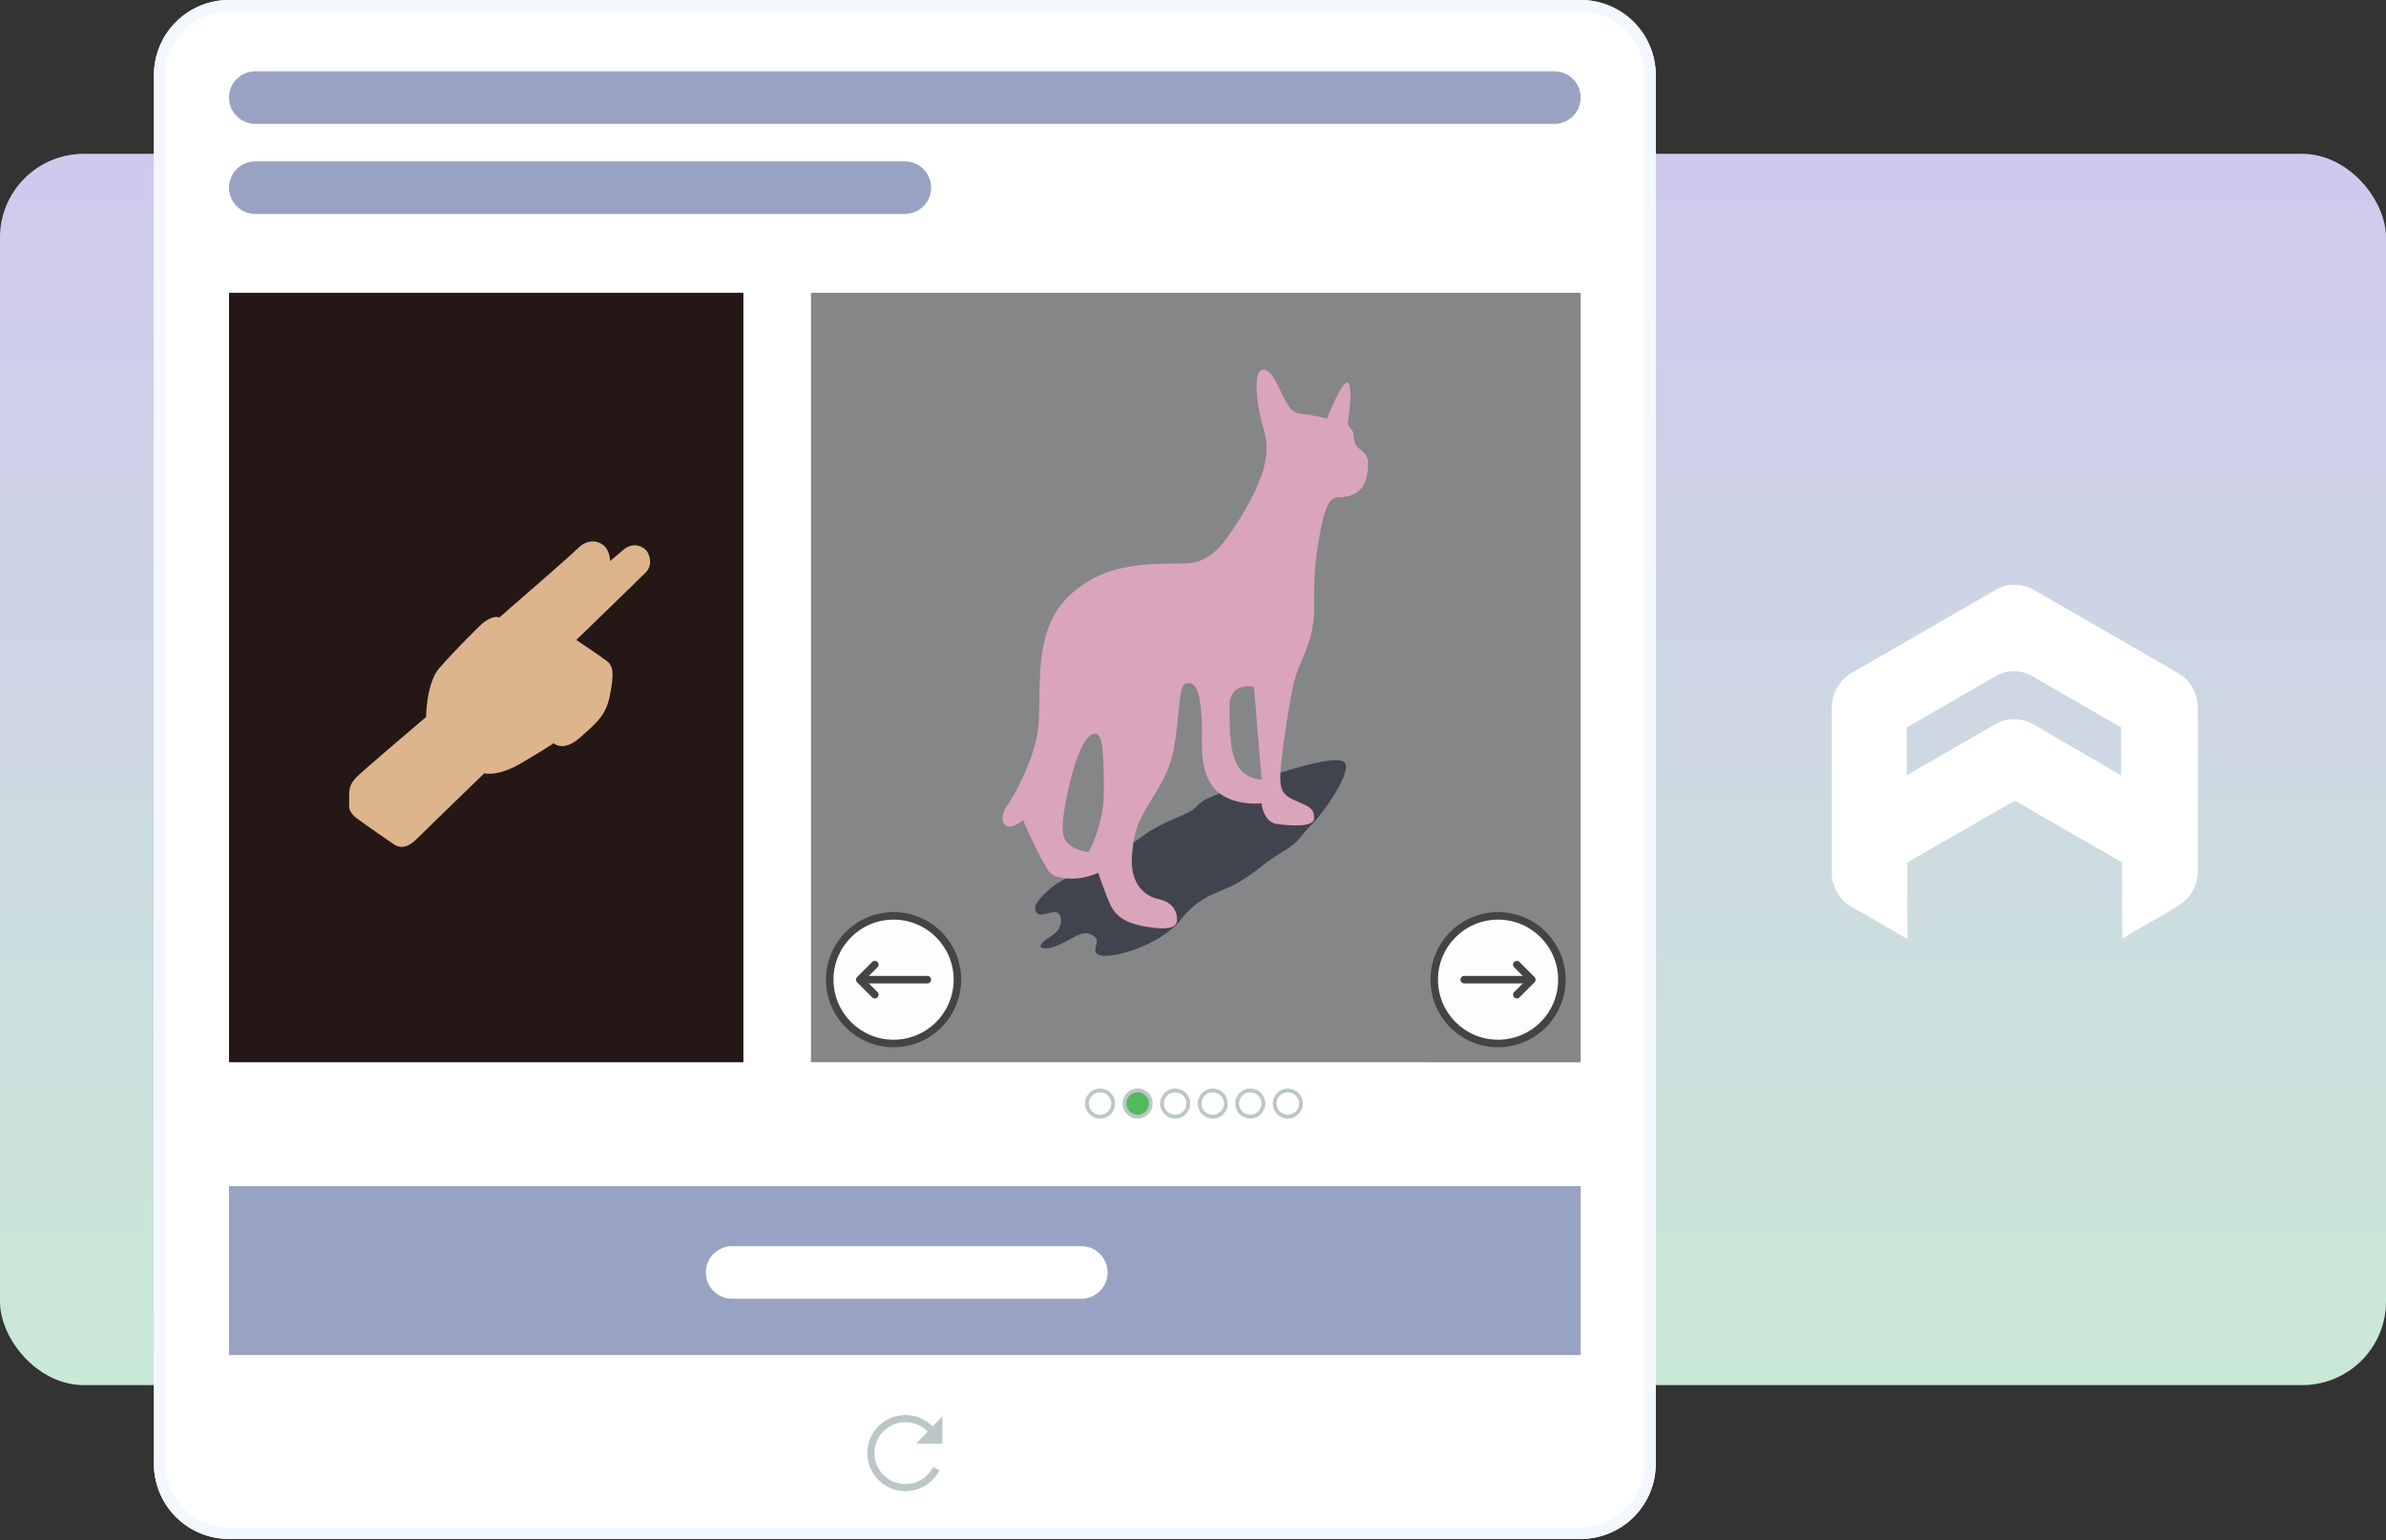 <svg width="285" height="184" fill="none" xmlns="http://www.w3.org/2000/svg"><rect width="100%" height="100%" fill="#333333" stroke="none"/><rect y="18.387" width="285" height="147.097" rx="10" fill="#F3F8FF"/><rect opacity=".25" y="18.387" width="285" height="147.097" rx="10" fill="url(#a)"/><path d="m260.145 80.399-17.115-9.87a4.932 4.932 0 0 0-2.37-.658 4.452 4.452 0 0 0-2.369.658l-17.114 9.87a4.723 4.723 0 0 0-2.37 4.075v19.819a4.81 4.81 0 0 0 2.37 4.076l1.184.658 5.463 3.159v-9.143l12.836-7.372 12.836 7.372v9.084l5.462-3.159 1.185-.724a4.725 4.725 0 0 0 2.37-4.075V84.415a4.766 4.766 0 0 0-2.368-4.016zm-6.78 12.238-10.396-6.052a4.927 4.927 0 0 0-2.369-.658 4.458 4.458 0 0 0-2.375.658l-10.465 6.052v-5.721l10.73-6.188a4.228 4.228 0 0 1 4.147 0l10.73 6.188-.002 5.72zM18.387 8.97A8.97 8.97 0 0 1 27.356 0h161.448a8.97 8.97 0 0 1 8.969 8.97v165.932a8.97 8.97 0 0 1-8.969 8.969H27.356a8.97 8.97 0 0 1-8.97-8.969V8.969z" fill="#fff"/><path fill-rule="evenodd" clip-rule="evenodd" d="M188.804 1.379H27.356a7.59 7.59 0 0 0-7.59 7.59v165.933a7.59 7.59 0 0 0 7.59 7.59h161.448a7.59 7.59 0 0 0 7.59-7.59V8.969a7.59 7.59 0 0 0-7.59-7.59zM27.356 0a8.97 8.97 0 0 0-8.97 8.97v165.932a8.97 8.97 0 0 0 8.97 8.969h161.448a8.97 8.97 0 0 0 8.969-8.969V8.969A8.97 8.97 0 0 0 188.804 0H27.356z" fill="#F3F8FF"/><path fill-rule="evenodd" clip-rule="evenodd" d="M108.152 169.923a3.697 3.697 0 0 0-3.702 3.692 3.697 3.697 0 0 0 3.702 3.691 3.703 3.703 0 0 0 3.31-2.037l.763.383a4.557 4.557 0 0 1-4.073 2.506 4.549 4.549 0 0 1-4.556-4.543 4.549 4.549 0 0 1 4.556-4.543 4.556 4.556 0 0 1 4.073 2.506l-.763.382a3.703 3.703 0 0 0-3.31-2.037z" fill="#BCC6C8"/><path d="M112.565 172.479v-3.265l-3.132 3.265h3.132z" fill="#BCC6C8"/><path fill="#241716" d="M27.356 34.98h61.44v91.936h-61.44z"/><path fill="#858688" d="M96.868 34.98h91.936v91.936H96.868z"/><path fill="#98A3C3" d="M27.356 141.715h161.448v20.181H27.356z"/><path d="M42.604 92.832c.718-.717 5.83-5.082 8.297-7.175 0-1.346.313-4.395 1.57-5.83 1.569-1.794 3.139-3.364 4.708-4.933 1.256-1.256 2.168-1.27 2.467-1.121 2.765-2.392 8.52-7.4 9.417-8.297 1.122-1.121 2.467-.897 3.14-.224.538.538.672 1.42.672 1.794.075-.075.494-.449 1.57-1.346 1.345-1.121 2.467-.224 2.69 0 .45.449.898 1.794 0 2.691-.717.718-5.83 5.68-8.296 8.072.897.598 2.87 1.929 3.588 2.467.897.673.897 1.57.448 4.036-.448 2.467-1.57 3.364-3.587 5.158-1.615 1.435-2.766 1.046-3.14.672-.448.3-1.883 1.211-4.036 2.467-2.152 1.255-3.737 1.27-4.26 1.12-2.317 2.243-7.176 6.952-8.073 7.849-1.12 1.121-2.018 1.121-2.69.673-.673-.449-3.588-2.467-4.485-3.14-.718-.538-.897-1.12-.897-1.345v-1.345c0-.673 0-1.346.897-2.243z" fill="#DDB58C"/><path d="M153.151 101.802c2.242-1.346 2.018-1.794 3.587-3.364 1.57-1.57 4.933-6.503 3.812-7.4-1.121-.896-7.399 1.122-12.557 2.916-5.157 1.793-4.26 1.793-5.381 2.69-1.122.897-3.588 1.346-6.279 3.364s-9.193 4.709-10.763 6.054c-1.57 1.345-2.242 2.242-1.794 2.915.449.673 1.345 0 2.242 0s1.122 1.794-.224 2.691c-1.345.897-1.794 1.345-1.345 1.57.448.224 1.569 0 3.139-.897 1.57-.897 2.242-1.122 3.139-.449.897.673-.672 1.794.673 2.242 1.345.449 7.175-1.121 9.642-4.26 2.467-3.139 4.709-3.139 6.951-4.485 2.243-1.345 2.915-2.242 5.158-3.587z" fill="#41444E"/><path fill-rule="evenodd" clip-rule="evenodd" d="M124.142 83.904c-.03 2.385-.051 4.052-1.039 6.686-1.267 3.38-2.336 4.97-2.83 5.704l-.085.126c-.448.673-.672 1.794 0 2.242.538.36 1.57-.299 2.018-.672.449 1.046 1.525 3.453 2.243 4.709.103.181.195.347.279.499.644 1.171.85 1.545 2.636 1.743 1.614.179 3.214-.374 3.812-.673.224.673.807 2.332 1.345 3.588.673 1.57 1.794 2.467 4.709 2.915 2.915.448 3.363-.224 3.363-.897s-.224-2.018-2.242-2.466c-2.018-.449-3.363-2.243-3.139-5.158.224-2.915.673-4.036 2.466-6.951 1.794-2.915 2.467-4.26 2.915-8.52l.115-1.109c.342-3.312.418-4.05 1.231-4.05.897 0 1.345.898 1.569 3.813.06.777.056 1.57.052 2.363-.011 2.178-.022 4.349 1.294 6.157 1.435 1.974 4.485 2.168 5.83 2.019.075.747.538 2.287 1.794 2.466 1.569.224 4.484.449 4.484-.672 0-1.122-.448-1.346-2.018-2.019-1.569-.672-2.018-1.12-2.018-2.915 0-1.793 1.121-9.642 1.794-11.884.199-.664.477-1.328.769-2.026.696-1.662 1.473-3.52 1.473-6.046 0-3.588 0-5.158.673-8.97.673-3.812 1.346-4.484 2.242-4.484.897 0 2.915-.225 3.364-2.467.448-2.242 0-2.69-.897-3.363-.529-.397-.59-.95-.643-1.428-.037-.333-.07-.63-.254-.815-.359-.358-.448-.747-.448-.897.224-1.42.538-4.35 0-4.709-.539-.358-1.869 2.691-2.467 4.26a32.666 32.666 0 0 0-2.242-.448c-.218-.036-.412-.06-.588-.083-.914-.115-1.351-.17-2.103-1.486-.237-.415-.458-.876-.676-1.33-.608-1.268-1.19-2.482-2.015-2.482-1.121 0-.897 2.915-.448 5.157.104.522.233.996.358 1.454.411 1.512.778 2.865.09 5.273-.897 3.14-3.139 6.503-4.26 8.073-1.121 1.57-2.467 2.915-4.485 3.139-.458.05-1.1.055-1.868.061-2.623.02-6.722.05-10.016 1.957-4.261 2.466-5.855 5.83-6.055 11.66-.059 1.133-.071 2.092-.082 2.956zm26.542 9.153-.897-10.988c-.972-.224-2.915-.09-2.915 2.242 0 2.915 0 5.83 1.121 7.4.984 1.377 2.616 1.495 2.691 1.346zm-20.63 8.745c.598-1.121 1.794-4.081 1.794-6.952 0-3.587 0-6.95-.897-7.175-.897-.224-2.242 1.57-3.363 6.727s-.673 6.054.448 6.727c.897.538 1.72.673 2.018.673z" fill="#DAA4BB"/><circle cx="178.938" cy="117.049" r="8.072" fill="#444"/><circle cx="178.938" cy="117.049" r="7.175" fill="#FDFDFD"/><path fill-rule="evenodd" clip-rule="evenodd" d="M174.453 117.049c0-.247.201-.448.449-.448h7.175a.449.449 0 1 1 0 .897h-7.175a.449.449 0 0 1-.449-.449z" fill="#444"/><path fill-rule="evenodd" clip-rule="evenodd" d="M180.863 114.938a.448.448 0 0 1 .634 0l1.794 1.794a.45.45 0 0 1 0 .635l-1.794 1.793a.448.448 0 0 1-.634-.634l1.477-1.477-1.477-1.476a.45.45 0 0 1 0-.635z" fill="#444"/><circle cx="106.734" cy="117.049" r="8.072" transform="rotate(-180 106.734 117.049)" fill="#444"/><circle cx="106.735" cy="117.049" r="7.175" transform="rotate(-180 106.735 117.049)" fill="#FDFDFD"/><path fill-rule="evenodd" clip-rule="evenodd" d="M111.219 117.049a.449.449 0 0 1-.449.449h-7.175a.449.449 0 1 1 0-.897h7.175c.248 0 .449.201.449.448z" fill="#444"/><path fill-rule="evenodd" clip-rule="evenodd" d="M104.809 119.16a.447.447 0 0 1-.634 0l-1.794-1.793a.45.45 0 0 1 0-.635l1.794-1.794a.448.448 0 1 1 .634.635l-1.477 1.476 1.477 1.477a.448.448 0 0 1 0 .634z" fill="#444"/><circle cx="131.4" cy="131.849" r="1.794" fill="#BCC6C8"/><circle cx="131.4" cy="131.849" r="1.345" fill="#fff"/><circle cx="135.885" cy="131.849" r="1.794" fill="#BCC6C8"/><circle cx="135.885" cy="131.849" r="1.345" fill="#50BA5C"/><circle cx="140.37" cy="131.849" r="1.794" fill="#BCC6C8"/><circle cx="140.37" cy="131.849" r="1.345" fill="#fff"/><circle cx="144.854" cy="131.849" r="1.794" fill="#BCC6C8"/><circle cx="144.854" cy="131.849" r="1.345" fill="#fff"/><circle cx="149.339" cy="131.849" r="1.794" fill="#BCC6C8"/><circle cx="149.339" cy="131.849" r="1.345" fill="#fff"/><circle cx="153.824" cy="131.849" r="1.794" fill="#BCC6C8"/><circle cx="153.824" cy="131.849" r="1.345" fill="#fff"/><path d="M84.311 152.03a3.139 3.139 0 0 1 3.14-3.139h41.707a3.139 3.139 0 1 1 0 6.278H87.451a3.139 3.139 0 0 1-3.14-3.139z" fill="#fff"/><path d="M27.356 22.423a3.14 3.14 0 0 1 3.14-3.14h77.584a3.14 3.14 0 1 1 0 6.28H30.496a3.14 3.14 0 0 1-3.14-3.14zm0-10.763a3.14 3.14 0 0 1 3.14-3.14h155.169a3.139 3.139 0 1 1 0 6.28H30.495a3.14 3.14 0 0 1-3.139-3.14z" fill="#98A3C3"/><defs><linearGradient id="a" x1="142.5" y1="18.387" x2="142.5" y2="165.484" gradientUnits="userSpaceOnUse"><stop stop-color="#653DBA"/><stop offset="1" stop-color="#50B95D"/></linearGradient></defs></svg>